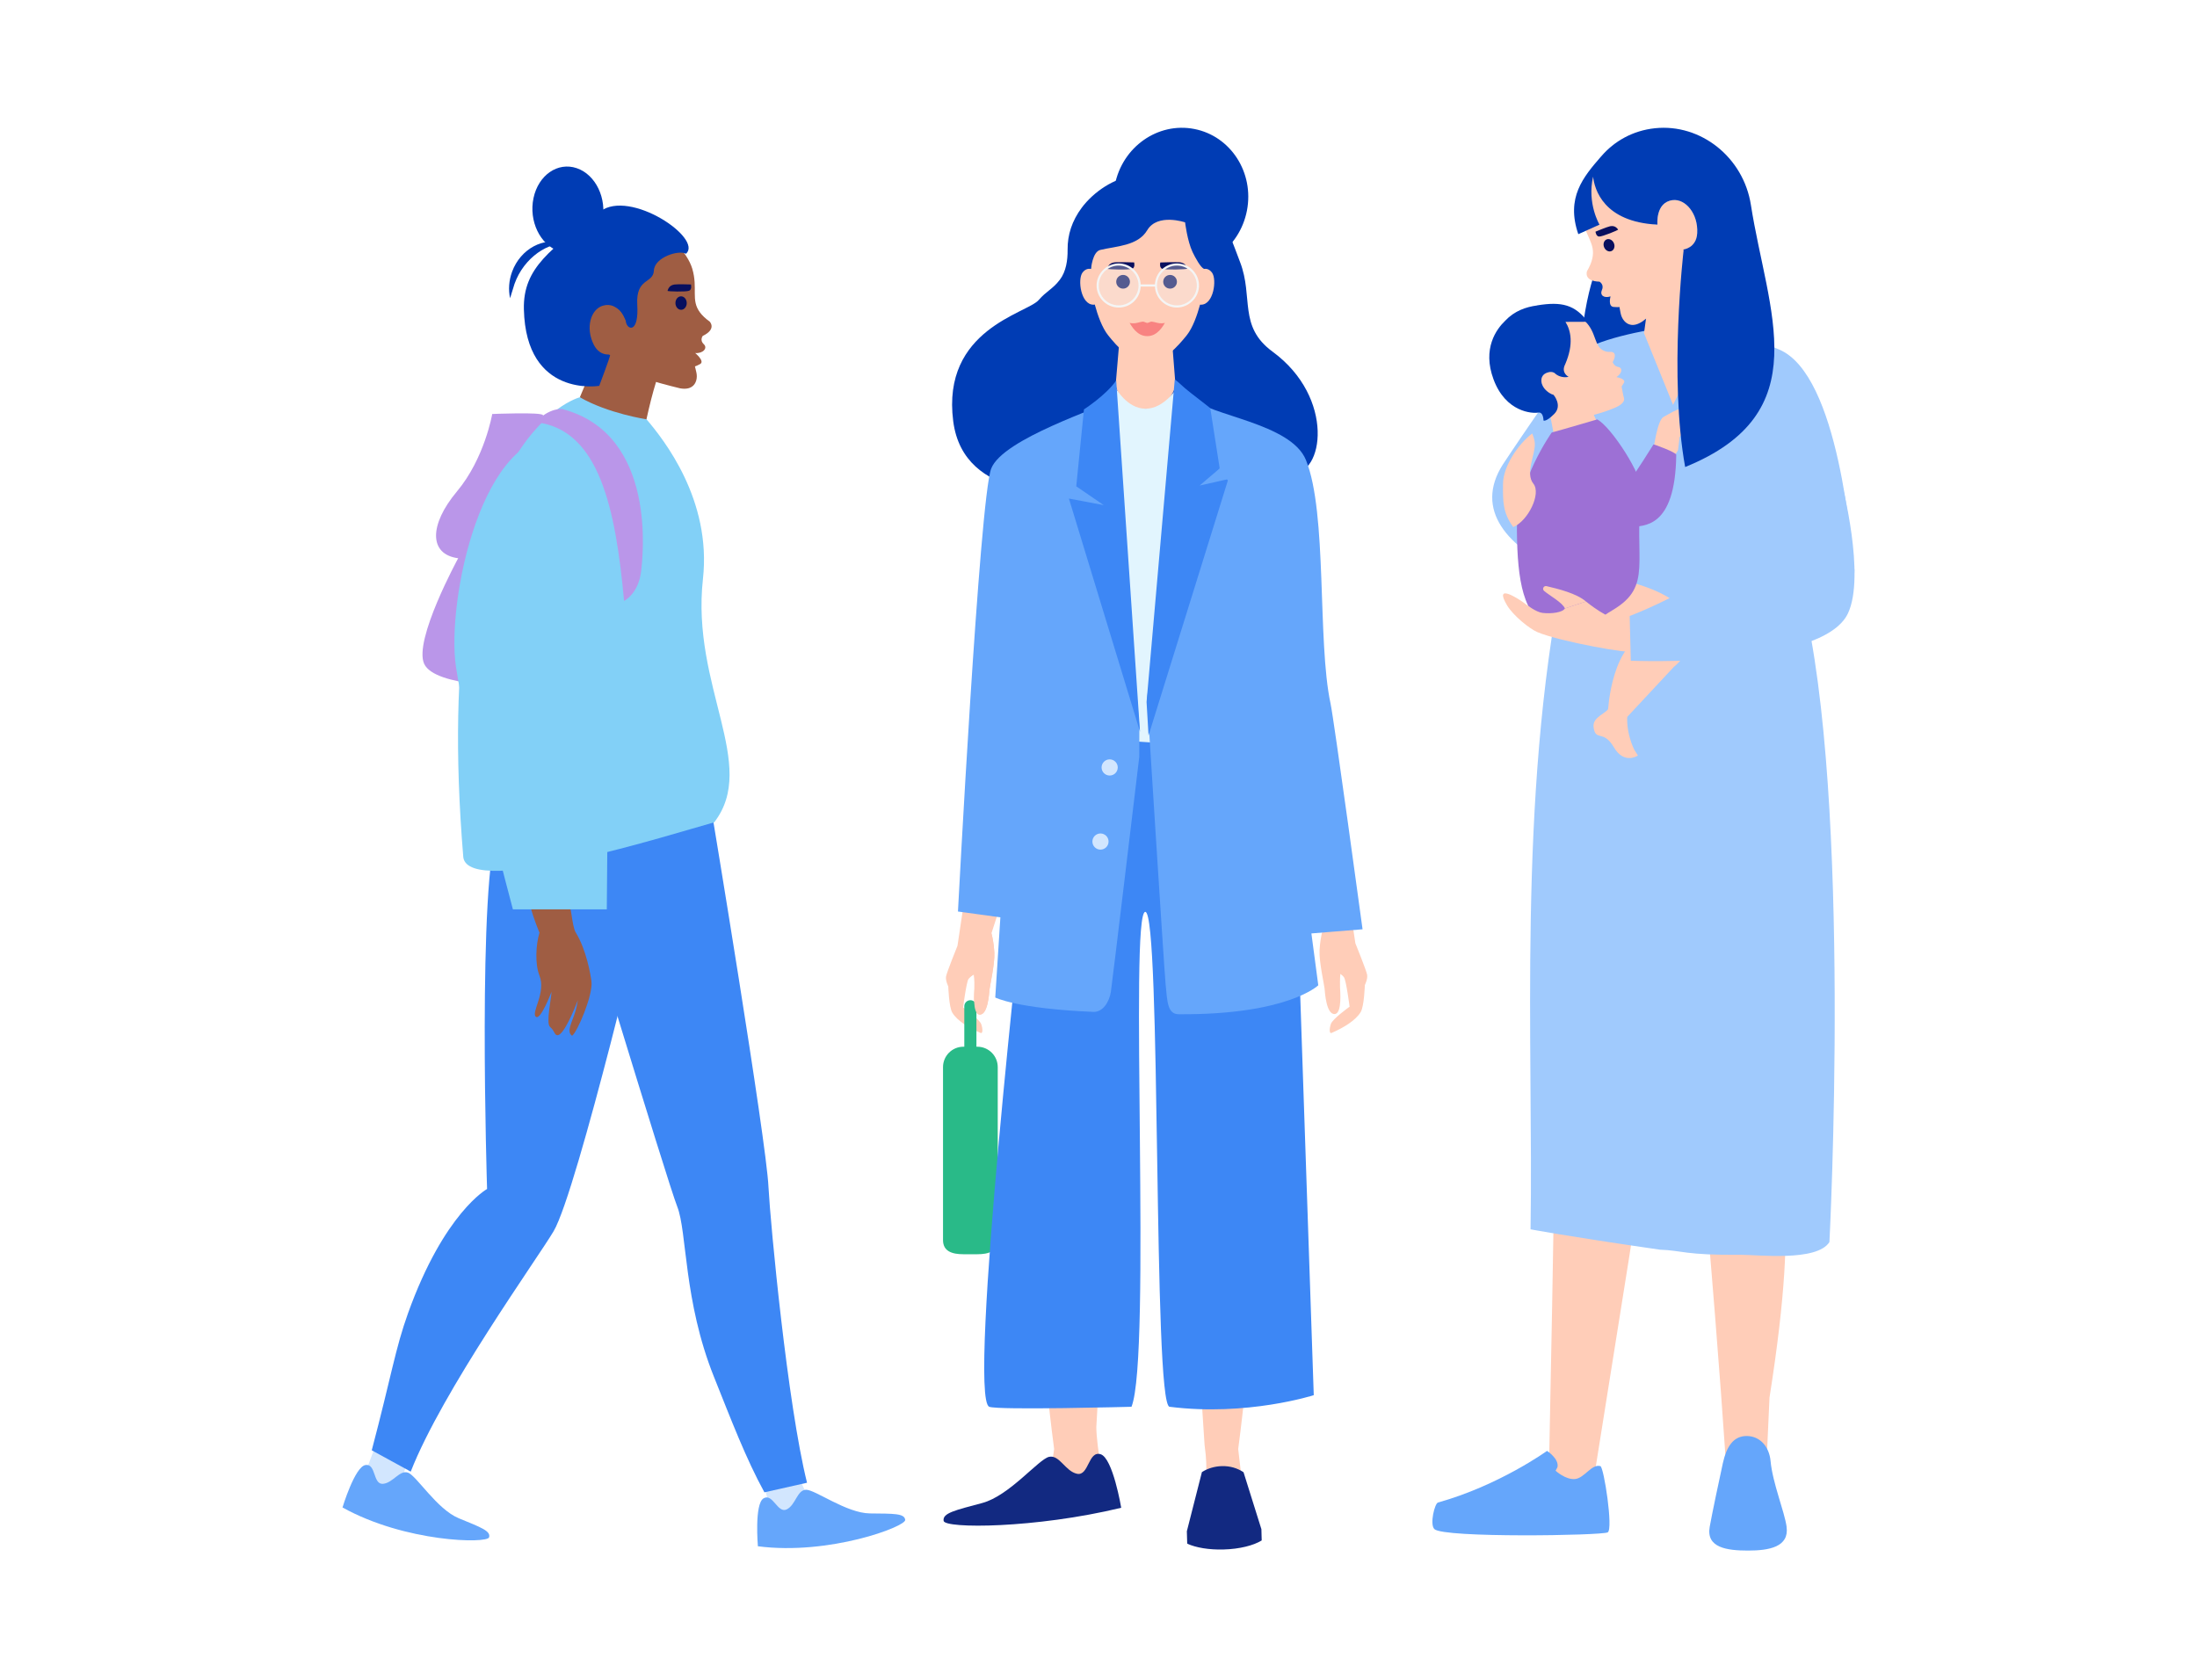 <svg  viewBox="0 0 340 260" fill="none" xmlns="http://www.w3.org/2000/svg">
<path d="M240.609 174.181C240.485 166.315 241.392 142.577 241.392 142.577C241.392 142.577 263.28 96.868 267.781 107.781C267.781 107.781 253.371 161.004 252.893 165.546C252.416 170.082 254.659 178.814 252.146 194.449C250.892 202.267 246.758 228.248 246.758 228.248L242.382 232.05L239.73 226.454C239.73 226.454 240.692 179.734 240.602 174.188L240.609 174.181Z" fill="#FFCDB8"/>
<path d="M247.669 226.925C248.209 227.07 249.684 236.681 248.805 237.18C247.925 237.679 223.398 238.073 221.979 236.674C221.231 235.94 222.027 232.7 222.54 232.561C232.012 229.916 239.415 224.57 239.415 224.57C239.415 224.57 241.312 225.796 241.028 227.091L240.737 227.638C240.737 227.638 242.268 229.064 243.743 228.926C245.218 228.787 246.291 226.551 247.669 226.925Z" fill="#65A6FB"/>
<path d="M280.157 123.929C280.157 123.929 274.874 165.228 274.853 166.772C274.624 182.823 278.931 183.979 273.842 216.324L273.35 227.182L267.319 230.118C267.319 230.118 265.498 197.115 257.673 118.937C257.673 118.937 275.781 112.975 280.164 123.936L280.157 123.929Z" fill="#FFCDB8"/>
<path d="M276.485 236.322C276.907 239.425 273.819 239.999 270.536 239.999C267.247 239.999 264.007 239.563 264.588 236.322C264.927 234.425 266.091 228.858 266.631 226.434C267.171 224.011 268.189 222.266 270.301 222.266C272.316 222.266 273.791 223.844 274.006 226.136C274.324 229.564 276.166 233.961 276.491 236.329L276.485 236.322Z" fill="#65A6FB"/>
<path d="M248.111 39.16C248.111 39.16 245.093 43.926 244.505 55.749C244.144 63 239.625 68.631 239.625 68.631L245.559 68.469C250.999 68.32 255.428 64.046 255.772 58.615L256.88 41.103L248.111 39.16Z" fill="#003CB4"/>
<path d="M245.597 41.978C246.026 41.236 246.283 40.604 246.415 40.04C246.992 37.577 245.15 36.428 244.726 33.161C244.367 30.379 245.89 27.14 246.387 26.201C246.436 26.116 246.487 26.03 246.538 25.945C246.317 34.198 256.506 34.771 256.506 34.771C256.506 34.771 256.152 31.296 258.871 30.976C260.829 30.746 262.816 33.062 262.658 36.067C262.534 38.43 260.51 38.618 260.51 38.618C260.51 38.618 261.969 42.484 260.474 44.299C259.952 44.933 258.994 45.813 257.97 46.689C256.062 48.319 254.186 49.747 254.186 49.747C252.739 50.708 251.847 50.228 251.358 49.665C251.058 49.32 250.877 48.889 250.793 48.44L250.617 47.503C250.615 47.516 250.554 47.565 249.736 47.512C248.792 47.45 249.243 45.877 249.243 45.877C248.206 46.2 247.547 45.701 247.914 44.862C248.28 44.02 247.537 43.599 247.537 43.599C245.017 43.518 245.598 41.979 245.598 41.979" fill="#FFCDB8"/>
<path d="M232.576 71.891C232.576 71.891 241.427 58.499 245.23 54.105C249.036 51.861 257.781 50.649 257.781 50.649C257.781 50.649 264.611 49.562 275.342 54.105C284.637 58.041 286.484 84.537 286.988 88.238C286.988 91.711 284.384 90.76 278.926 92.358C286.683 123.813 283.116 192.241 283.116 192.241C281.204 195.33 271.836 194.195 269.388 194.217C260.729 194.3 260.324 193.538 256.89 193.428C242.006 191.276 236.863 190.273 236.863 190.273C237.321 161.94 234.826 124.025 241.883 88.621C233.245 84.753 228.108 78.918 232.575 71.891H232.576Z" fill="#A0CAFD"/>
<path d="M254.422 51.573L258.914 62.659L264.424 51.573L262.662 37.42L256.436 36.9L254.422 51.573Z" fill="#FFCDB8"/>
<path d="M239.25 57.757C239.889 57.467 240.327 57.564 240.617 57.754C241.018 55.7 241.689 50.681 239.468 47.592C239.548 47.598 239.855 47.54 239.933 47.548C240.777 47.664 243.613 48.133 245.252 49.672C247.177 51.481 246.606 53.729 248.37 54.358C248.808 54.513 249.121 54.462 249.121 54.462C249.121 54.462 250.526 54.266 249.575 56.053C249.575 56.053 249.787 56.689 250.426 56.799C251.146 56.925 251.061 57.769 250.155 58.366C250.155 58.366 251.706 58.626 251.303 59.268C250.954 59.824 250.965 59.833 250.954 59.827C250.954 59.827 251.207 61.265 251.303 61.544C251.506 62.131 250.987 62.723 249.531 63.271C249.531 63.271 248.374 63.764 246.651 64.214C247.424 65.926 248.392 68.069 248.392 68.069L240.751 68.787L239.158 60.35L239.222 60.367C238.303 59.43 238.311 58.184 239.251 57.757H239.25Z" fill="#FFCDB8"/>
<path d="M248.081 89.207C248.081 89.207 260.467 90.835 261.773 96.697C262.619 100.494 259.13 103.126 259.13 103.126L242.883 97.578C242.883 97.578 244.552 89.963 248.081 89.208" fill="#FFCDB8"/>
<path d="M240.141 66.944C240.141 66.944 234.675 74.609 234.751 82.184C234.827 89.759 235.689 95.587 240.058 97.142C244.746 98.811 245.553 96.816 249.581 94.425C255.861 90.699 252.762 86.792 254.028 75.968C254.292 73.713 249.366 66.061 247.179 64.916C247.179 64.916 242.068 66.424 240.142 66.944H240.141Z" fill="#9D70D5"/>
<path d="M255.891 69.561C255.891 69.561 256.476 65.047 257.431 64.543C258.386 64.037 259.438 63.276 260.735 63.118C262.034 62.959 261.236 65.865 261.236 65.865L259.925 67.668L259.689 69.66C259.689 69.66 258.239 72.857 255.892 69.559" fill="#FFCDB8"/>
<path d="M241.502 67.838C241.502 67.838 245.391 65.552 247.297 68.097C248.51 69.716 250.69 71.701 252.336 74.189C253.686 72.336 254.803 70.481 255.888 68.789C255.923 68.738 259.413 70.02 259.41 70.39C259.272 81.953 254.251 81.337 252.391 81.577C249.735 81.919 236.289 78.107 241.502 67.838Z" fill="#9D70D5"/>
<path d="M259.575 102.647L250.901 111.953L248.836 110.165C248.836 110.165 249.337 98.737 255.677 97.985C262.018 97.236 259.575 102.648 259.575 102.648V102.647Z" fill="#FFCDB8"/>
<path d="M249.098 109.416C248.67 110.505 246.342 110.901 246.625 112.647C246.974 114.787 248.143 112.899 249.75 115.654C251.355 118.41 253.483 116.937 253.483 116.937L252.924 116.064C252.924 116.064 251.359 113.059 251.943 109.881C252.527 106.7 249.097 109.417 249.097 109.417" fill="#FFCDB8"/>
<path d="M249.38 38.863C249.798 38.689 249.97 38.145 249.763 37.646C249.557 37.148 249.051 36.884 248.632 37.057C248.214 37.231 248.042 37.775 248.249 38.274C248.455 38.772 248.962 39.036 249.38 38.863Z" fill="#080F5E"/>
<path d="M246.914 35.857C246.914 35.857 248.722 35.104 249.176 35.017C249.932 34.873 250.229 35.303 250.418 35.529C250.483 35.606 247.957 36.643 247.472 36.614C246.986 36.584 246.915 35.857 246.915 35.857H246.914Z" fill="#080F5E"/>
<path d="M247.792 24.204C247.792 24.204 247.788 24.212 247.787 24.215C249.822 21.832 252.711 20.205 256.116 19.848C263.22 19.103 269.815 24.366 270.962 31.712C273.557 48.316 281.385 63.928 260.79 72.285C258.251 58.333 260.551 38.741 260.551 38.741C260.523 38.663 260.507 38.617 260.507 38.617C260.507 38.617 262.53 38.431 262.654 36.067C262.813 33.062 260.826 30.745 258.867 30.975C256.161 31.294 256.5 34.739 256.503 34.77C256.503 34.77 256.503 34.77 256.502 34.77H256.503C248.143 34.352 246.763 29.285 246.54 27.341C245.588 31.522 247.534 34.771 247.534 34.771L244.253 36.245C242.313 30.595 245.003 27.414 247.792 24.203V24.204Z" fill="#003CB4"/>
<path d="M232.954 49.628C234.37 48.126 236.145 47.51 237.865 47.28V47.27C241.712 46.634 243.738 47.184 245.72 49.805L242.266 49.819C243.11 51.176 243.557 53.271 242.233 56.357C242.229 56.365 242.226 56.371 242.223 56.38C242.191 56.454 242.153 56.532 242.12 56.607C241.66 57.799 242.753 58.322 242.753 58.322C242.753 58.322 241.557 58.669 240.565 57.726C240.277 57.557 239.854 57.486 239.251 57.759C238.157 58.255 238.321 59.86 239.739 60.797C240.006 60.974 240.233 61.069 240.422 61.114C240.422 61.114 241.841 62.759 240.528 64.07C239.192 65.401 238.862 65.075 238.862 65.075C238.862 65.075 238.883 63.705 238.024 63.863C237.163 64.02 233.031 63.831 231.135 58.722C229.359 53.941 231.589 50.928 232.955 49.629L232.954 49.628Z" fill="#003CB4"/>
<path d="M237.119 67.092C234.902 68.781 232.637 72.183 232.602 74.861C232.568 77.626 232.573 79.398 234.188 81.576C236.479 80.625 238.551 76.416 237.299 74.861C235.986 73.229 237.647 70.325 237.519 68.587C237.464 67.854 237.119 67.092 237.119 67.092Z" fill="#FFCDB8"/>
<path d="M242.177 94.174C241.839 94.793 240.112 95.034 238.724 94.867C237.696 94.744 236.342 93.67 235.578 93.123C235.174 92.835 231.049 90.061 233.239 93.713C234.153 95.237 236.634 97.292 237.94 97.848C241.331 99.29 252.707 101.335 252.553 100.787C251.413 96.746 253.607 96.174 251.337 96.139C249.068 96.104 245.44 93.101 245.44 93.101L242.177 94.173V94.174Z" fill="#FFCDB8"/>
<path d="M252.203 95.345C252.203 95.345 270.145 88.574 269.976 81.576C269.767 72.928 285.041 74.86 285.041 74.86C285.041 74.86 288.741 89.126 285.977 94.951C281.924 103.498 252.378 102.268 252.378 102.268L252.203 95.345Z" fill="#A0CAFD"/>
<path d="M245.444 93.103C243.973 91.846 241.219 91.167 239.335 90.722C238.902 90.619 238.615 91.167 238.953 91.457C239.809 92.19 241.812 93.272 242.181 94.175L245.444 93.103Z" fill="#FFCDB8"/>
<path d="M123.275 227.849L122.391 225.465L116.906 226.696L118.209 229.695L119.577 235.317L125.139 231.983L123.275 227.849Z" fill="#D2E6FE"/>
<path d="M117.288 239.333C117.288 239.333 116.726 232.785 118.16 231.919C119.594 231.052 120.341 234.314 121.745 233.627C123.149 232.94 123.34 230.628 124.732 230.586C126.124 230.544 130.982 234.207 134.632 234.249C138.318 234.291 139.985 234.225 140.087 235.252C140.188 236.286 128.329 240.767 117.288 239.333Z" fill="#65A6FB"/>
<path d="M59.156 220.402L58.128 223.706L56.055 229.257L61.772 230.469L63.135 225.857L64.676 221.729L59.156 220.402Z" fill="#D2E6FE"/>
<path d="M53.006 233.324C53.006 233.324 54.9 227.033 56.555 226.758C58.21 226.484 57.696 229.788 59.255 229.668C60.815 229.549 61.842 227.469 63.151 227.941C64.459 228.413 67.626 233.611 70.995 234.997C74.401 236.401 75.978 236.951 75.691 237.949C75.405 238.947 62.727 238.731 53 233.324" fill="#65A6FB"/>
<path d="M102.837 57.355V57.35C102.837 57.35 102.835 57.351 102.837 57.355Z" fill="#623800"/>
<path d="M102.872 55.561C100.314 60.895 98.657 72.519 98.657 72.519L89.734 61.489L94.658 49.832L102.872 55.562V55.561Z" fill="#9F5D43"/>
<path d="M109.84 49.787C109.163 49.295 108.683 48.834 108.343 48.384C106.857 46.414 108.045 44.663 107.131 41.582C106.353 38.96 103.36 36.366 102.547 35.725C102.469 35.668 102.744 35.92 102.666 35.865C95.886 40.945 97.265 47.672 97.265 47.672C97.265 47.672 96.209 44.434 93.658 45.223C91.821 45.791 90.965 48.641 92.293 51.259C93.338 53.314 95.214 52.683 95.214 52.683C95.214 52.683 95.441 56.707 97.491 57.735C98.208 58.094 99.409 58.499 100.668 58.875C103.013 59.575 105.249 60.106 105.249 60.106C106.92 60.392 107.525 59.614 107.738 58.916C107.869 58.49 107.862 58.033 107.759 57.6L107.544 56.696C107.552 56.708 107.626 56.726 108.334 56.355C109.15 55.928 107.585 54.644 107.585 54.644C108.789 54.745 109.57 53.877 108.911 53.272C108.252 52.667 108.747 51.998 108.747 51.998C110.963 50.931 109.837 49.788 109.837 49.788L109.84 49.787Z" fill="#9F5D43"/>
<path d="M106.158 39.284C108.857 36.903 97.481 29.206 92.868 32.736C85.312 38.519 80.921 41.419 81.074 47.87C81.4 61.628 92.735 59.72 92.735 59.72C92.735 59.72 94.531 54.966 94.409 54.967C94.184 54.969 90.367 50.541 92.721 48.516C95.476 46.148 96.499 48.703 96.928 50.054C97.259 51.096 98.866 51.437 98.621 47.185C98.376 42.932 101.095 43.955 101.194 41.87C101.293 39.786 105.135 38.633 106.158 39.285V39.284Z" fill="#003CB4"/>
<path d="M96.867 49.775C96.867 49.775 95.811 46.536 93.26 47.325C91.423 47.894 90.566 50.743 91.895 53.361C92.939 55.417 94.816 54.786 94.816 54.786C94.816 54.786 94.818 54.824 94.823 54.878L96.88 49.763C96.871 49.77 96.865 49.775 96.865 49.775H96.867Z" fill="#9F5D43"/>
<path d="M105.414 47.951C105.897 47.945 106.284 47.474 106.277 46.898C106.27 46.322 105.873 45.859 105.39 45.865C104.907 45.87 104.521 46.342 104.528 46.918C104.534 47.494 104.931 47.956 105.414 47.951Z" fill="#080F5E"/>
<path d="M106.93 44.031C106.93 44.031 104.842 43.956 104.356 44.039C103.547 44.177 103.41 44.718 103.305 45.015C103.269 45.117 106.182 45.208 106.656 44.996C107.131 44.784 106.93 44.031 106.93 44.031Z" fill="#080F5E"/>
<path d="M93.204 34.268C92.449 37.82 89.455 39.889 86.517 38.89C83.579 37.891 81.81 34.202 82.565 30.651C83.32 27.099 86.314 25.03 89.252 26.029C92.191 27.027 93.96 30.716 93.204 34.268Z" fill="#003CB4"/>
<path d="M87.342 37.716C84.173 36.571 80.557 38.506 79.252 42.052C78.742 43.438 78.661 44.865 78.939 46.16C79.059 45.681 79.252 45.215 79.383 44.72C80.524 40.437 84.297 37.62 87.342 37.715V37.716Z" fill="#003CB4"/>
<path d="M84.036 64.257C83.796 63.755 76.175 64.08 76.175 64.08C76.175 64.08 75.007 70.943 70.706 76.078C66.406 81.212 66.342 85.805 70.907 86.404C70.907 86.404 63.968 99.112 65.644 102.752C67.322 106.393 80.039 106.226 80.039 106.226L84.035 64.257H84.036Z" fill="#BA96E9"/>
<path d="M87.703 131.511C87.703 131.511 103.267 182.861 104.808 186.76C106.35 190.658 105.759 201.295 110.485 213.098C113.189 219.852 115.425 225.744 118.297 230.984L124.893 229.501C121.868 217.348 119.23 189.488 118.928 183.736C118.625 176.621 110.006 124.8 110.006 124.8C110.006 124.8 89.002 120.743 87.704 131.51L87.703 131.511Z" fill="#3D87F5"/>
<path d="M100.575 137.049C100.575 137.049 89.339 184.36 85.675 190.57C83.216 194.736 68.447 215.286 63.564 227.78L57.531 224.478C60.589 212.886 61.166 208.769 63.152 203.242C68.748 187.672 75.378 184.032 75.378 184.032C75.378 184.032 73.832 135.525 77.105 128.18C80.376 120.837 100.574 137.048 100.574 137.048L100.575 137.049Z" fill="#3D87F5"/>
<path d="M89.739 61.49C89.739 61.49 66.254 67.336 71.703 132.727C72.708 139.06 104.404 128.964 110.529 127.278C117.416 118.365 106.939 106.233 108.785 89.612C110.147 77.351 102.687 67.996 100.049 64.899C100.049 64.899 94.103 64.002 89.74 61.49H89.739Z" fill="#82D0F7"/>
<path d="M82.959 157.395C83.709 157.883 85.347 153.509 85.347 153.509C85.354 154.374 84.458 158.386 85.118 158.941C85.875 159.577 85.789 160.265 86.311 160.231C87.237 160.168 88.802 156.449 89.435 154.797C89.332 155.332 89.209 156.004 89.043 156.555C88.526 158.274 87.603 159.675 88.533 160.314C89.299 159.835 91.804 154.02 91.531 151.896C91.412 150.961 90.769 147.031 89.098 144.332C88.464 143.308 88.41 139.522 87.631 138.565C86.574 137.267 82.559 137.603 81.964 138.565C81.428 139.43 83.488 144.364 83.488 144.364C82.928 146.181 82.769 149.213 83.484 150.994C84.561 153.677 82.082 156.826 82.959 157.395Z" fill="#9F5D43"/>
<path d="M87.362 67.562C102.471 69.488 94.182 108.679 94.182 108.679L93.906 140.749H79.374C79.374 140.749 72.069 113.385 70.561 103.209C69.052 93.036 74.643 65.94 87.362 67.562Z" fill="#82D0F7"/>
<path d="M82.868 65.347C92.746 66.373 95.269 78.785 96.581 93.014C96.581 93.014 98.778 91.922 99.204 88.517C99.454 86.518 101.828 67.181 87.021 63.317C84.772 63.177 82.867 65.347 82.867 65.347H82.868Z" fill="#BA96E9"/>
<path d="M204.655 144.069L203.547 140.704L208.851 139.949L209.751 145.995C209.751 145.995 211.469 150.23 211.575 150.888C211.682 151.547 211.219 152.465 211.219 152.465C211.219 152.465 211.117 155.75 210.574 156.652C209.785 157.965 207.86 159.108 206.059 159.882C205.725 160.025 205.694 159.284 205.962 158.488C206.23 157.691 208.86 155.817 208.86 155.817C208.86 155.817 208.342 151.838 208.007 151.297C207.878 151.088 207.656 150.897 207.432 150.74C207.346 151.437 207.379 152.603 207.379 152.827C207.379 153.151 207.753 156.873 206.559 156.955C205.24 157.046 205.034 153.552 204.986 153.008C204.939 152.463 204.12 148.851 204.208 147.1C204.271 145.841 204.479 144.767 204.655 144.069Z" fill="#FFCDB8"/>
<path d="M146.405 151.146C146.508 150.506 148.177 146.392 148.177 146.392L149.052 140.52L154.41 141.433L153.433 144.458C153.605 145.134 153.82 146.205 153.883 147.467C153.969 149.168 153.172 152.676 153.127 153.204C153.082 153.733 152.881 157.127 151.6 157.039C150.439 156.959 150.803 153.343 150.803 153.029C150.803 152.789 150.842 151.443 150.722 150.813C150.429 150.985 150.054 151.247 149.871 151.543C149.546 152.068 149.043 155.934 149.043 155.934C149.043 155.934 151.597 157.755 151.857 158.528C152.118 159.302 152.088 160.02 151.764 159.882C150.014 159.13 148.144 158.021 147.377 156.745C146.851 155.868 146.751 152.677 146.751 152.677C146.751 152.677 146.303 151.785 146.406 151.145L146.405 151.146Z" fill="#FFCDB8"/>
<path d="M149.096 162.011H149.233V155.751C149.233 155.233 149.653 154.812 150.171 154.812C150.689 154.812 151.109 155.233 151.109 155.751V162.011H151.247C152.992 162.011 154.407 163.426 154.407 165.172V191.94C154.407 193.686 152.992 194.132 151.247 194.132H149.098C147.352 194.132 145.938 193.686 145.938 191.94V165.172C145.938 163.426 147.352 162.011 149.098 162.011H149.096Z" fill="#29BA88"/>
<path d="M153.429 144.457C153.601 145.132 153.816 146.204 153.879 147.465C153.965 149.166 153.168 152.675 153.123 153.203C153.077 153.732 152.877 157.126 151.596 157.037C150.435 156.958 150.799 153.341 150.799 153.028C150.799 152.788 150.837 151.442 150.718 150.812C150.425 150.984 150.05 151.246 149.867 151.542" fill="#FFCDB8"/>
<path d="M160.742 46.44C161.919 45.071 162.921 44.743 164.016 43.3C164.99 42.02 165.236 40.268 165.218 38.688C165.192 36.328 165.901 34.184 167.4 32.159C169.187 29.745 172.522 27.412 175.559 27.273C180.413 27.049 184.734 27.846 187.914 32.005C189.699 34.341 190.916 37.981 191.914 40.577C193.999 45.999 191.604 50.519 196.931 54.425C206.675 61.568 204.855 73.65 199.81 73.278C192.97 72.775 170.892 76.704 168.516 76.508C164.898 76.212 149.134 77.719 147.518 65.202C145.68 50.95 158.949 48.522 160.742 46.44Z" fill="#003CB4"/>
<path d="M172.53 28.63C171.387 34.515 175.034 40.175 180.679 41.271C186.323 42.368 191.827 38.488 192.97 32.603C194.113 26.719 190.465 21.059 184.821 19.963C179.177 18.866 173.673 22.746 172.53 28.63Z" fill="#003CB4"/>
<path d="M172.648 59.651C172.648 59.651 173.42 63.336 177.273 63.349C181.125 63.362 181.921 59.681 181.921 59.681L181.137 49.692L173.496 49.668L172.648 59.652V59.651Z" fill="#FFCDB8"/>
<path d="M167.521 42.195C167.966 41.603 168.483 41.555 168.848 41.626C168.929 40.273 169.05 39.036 169.05 39.036C169.5 32.033 177.562 32.033 177.562 32.033H177.58C177.58 32.033 185.641 32.033 186.091 39.036C186.091 39.036 186.212 40.267 186.293 41.616C186.655 41.561 187.144 41.631 187.566 42.194C188.35 43.24 187.827 47.163 185.866 47.163C185.813 47.163 185.765 47.157 185.718 47.15C185.274 48.762 184.596 50.72 183.651 51.9C182.281 53.611 179.97 56.186 177.581 56.186H177.563C175.16 56.186 172.861 53.611 171.493 51.9C170.546 50.717 169.866 48.753 169.423 47.139C169.36 47.153 169.294 47.162 169.222 47.162C167.259 47.162 166.737 43.239 167.522 42.193L167.521 42.195Z" fill="#FFCDB8"/>
<path d="M175.64 50.029C176.134 49.986 176.743 49.7 177.044 49.81C177.342 49.92 177.417 49.978 177.545 49.978C177.672 49.978 177.748 49.919 178.046 49.81C178.347 49.7 178.955 49.986 179.45 50.029C179.944 50.072 180.275 49.979 180.275 49.979C180.275 49.979 179.855 50.732 179.398 51.184C178.945 51.632 178.366 52.028 177.544 52.028C176.721 52.028 176.142 51.632 175.69 51.184C175.233 50.732 174.812 49.979 174.812 49.979C174.812 49.979 175.144 50.072 175.638 50.029H175.64Z" fill="#F88381"/>
<path d="M181.077 44.675C181.663 44.675 182.138 44.2 182.138 43.614C182.138 43.028 181.663 42.553 181.077 42.553C180.491 42.553 180.016 43.028 180.016 43.614C180.016 44.2 180.491 44.675 181.077 44.675Z" fill="#080F5E"/>
<path d="M173.803 44.675C174.389 44.675 174.865 44.2 174.865 43.614C174.865 43.028 174.389 42.553 173.803 42.553C173.217 42.553 172.742 43.028 172.742 43.614C172.742 44.2 173.217 44.675 173.803 44.675Z" fill="#080F5E"/>
<path d="M175.517 40.618C175.517 40.618 172.915 40.532 172.421 40.613C171.596 40.748 171.453 41.298 171.344 41.599C171.306 41.702 174.746 41.81 175.231 41.599C175.715 41.387 175.516 40.618 175.516 40.618H175.517Z" fill="#080F5E"/>
<path d="M179.562 40.627C179.562 40.627 182.163 40.528 182.658 40.606C183.483 40.737 183.63 41.287 183.739 41.588C183.777 41.691 180.338 41.816 179.853 41.607C179.367 41.397 179.562 40.627 179.562 40.627Z" fill="#080F5E"/>
<path d="M183.4 34.416C183.4 34.416 183.741 37.287 184.554 39.006C184.953 39.852 185.836 41.453 186.295 41.576C187.109 41.796 187.706 38.327 187.706 38.327L183.902 30.365C183.902 30.365 173.257 30.372 173.153 30.372C166.989 30.365 168.85 41.586 168.85 41.586C168.85 41.586 169.063 38.972 170.278 38.683C172.781 38.086 176.093 38.069 177.543 35.629C179.133 32.957 183.399 34.416 183.399 34.416H183.4Z" fill="#003CB4"/>
<path d="M196.863 125.264C196.863 125.264 194.137 143.567 193.137 167.291C192.261 188.09 195.471 195.038 191.619 224.285L192.467 231.577L186.417 229.716C186.417 229.716 187.032 228.012 186.417 223.666C185.58 209.371 182.742 175.61 177.375 120.212C177.375 120.212 192.525 114.312 196.863 125.265V125.264Z" fill="#FFCDB8"/>
<path d="M157.891 125.264C157.891 125.264 160.616 143.567 161.616 167.291C162.493 188.09 159.282 195.038 163.135 224.285L162.217 230.646L166.871 233.904L171.059 231.112C171.059 231.112 169.663 223.823 169.663 220.874C170.5 206.579 172.011 175.61 177.378 120.212C177.378 120.212 162.229 114.312 157.891 125.265V125.264Z" fill="#FFCDB8"/>
<path d="M158.57 137.238L160.462 110.141L197.422 112.344L201.202 153.627L203.312 215.947C203.312 215.947 192.98 219.262 180.997 217.742C178.387 217.411 179.75 141.141 177.242 141.141C174.735 141.141 178.229 209.954 175.107 217.742C175.107 217.742 154.444 218.292 153.092 217.742C149.681 216.354 158.57 137.238 158.57 137.238Z" fill="#3D87F5"/>
<path d="M182.163 60.018C182.163 60.018 180.18 63.261 177.285 63.261C174.388 63.261 172.648 60.018 172.648 60.018L175.146 114.725L179.328 114.999L182.164 60.018H182.163Z" fill="#E2F5FE"/>
<path d="M184.424 61.602C187.093 64.354 199.767 65.466 202.101 71.195C205.442 79.396 203.848 99.313 205.905 108.862C206.452 111.401 210.865 143.835 210.865 143.835L202.947 144.479L204.013 152.505C204.013 152.505 199.313 157.096 182.426 156.987C180.694 156.976 180.648 155.126 180.385 152.33C180.123 149.532 177.508 107.975 177.508 107.975L184.425 61.604L184.424 61.602Z" fill="#65A6FB"/>
<path d="M172.191 61.875C170.533 63.093 155.195 67.849 153.391 72.537C151.587 77.225 148.25 141.086 148.25 141.086L154.815 141.986L154.023 154.394C154.023 154.394 157.312 156.128 169.22 156.619C170.686 156.678 171.683 155.028 171.913 153.531C172.142 152.034 176.308 117.159 176.308 117.159L176.324 112.466L172.192 61.877L172.191 61.875Z" fill="#65A6FB"/>
<path d="M170.477 118.783C170.479 118.093 171.042 117.533 171.732 117.535C172.422 117.537 172.982 118.101 172.979 118.79C172.977 119.48 172.414 120.04 171.724 120.038C171.034 120.036 170.474 119.472 170.477 118.783Z" fill="#D2E6FE"/>
<path d="M169.055 130.251C169.057 129.562 169.62 129.002 170.31 129.004C171 129.006 171.56 129.569 171.557 130.259C171.555 130.949 170.992 131.509 170.302 131.507C169.612 131.504 169.052 130.941 169.055 130.251Z" fill="#D2E6FE"/>
<path d="M172.741 58.891L176.422 113.25L165.422 77.168L170.812 78.184L166.558 75.275L167.748 63.365C167.748 63.365 171.176 61.166 172.742 58.891H172.741Z" fill="#3D87F5"/>
<path d="M189.999 74.443C190.018 74.383 190.006 74.318 189.968 74.27C189.93 74.222 189.871 74.203 189.816 74.215L185.652 75.151L188.679 72.566C188.725 72.527 188.748 72.463 188.739 72.399L187.302 63.206C187.289 63.11 184.15 60.758 183.404 60.108C182.422 59.251 181.772 58.564 181.793 58.839L177.438 108.659L177.745 113.842C177.716 113.934 189.998 74.442 189.998 74.442L189.999 74.443Z" fill="#3D87F5"/>
<path d="M182.139 40.772C180.313 40.772 178.82 42.213 178.732 44.018H176.527C176.439 42.213 174.946 40.772 173.12 40.772C171.293 40.772 169.703 42.304 169.703 44.188C169.703 46.072 171.236 47.603 173.12 47.603C175.004 47.603 176.439 46.161 176.527 44.355H178.732C178.82 46.161 180.313 47.603 182.139 47.603C183.966 47.603 185.555 46.071 185.555 44.188C185.555 42.305 184.022 40.772 182.139 40.772ZM173.12 47.266C171.422 47.266 170.04 45.886 170.04 44.188C170.04 42.49 171.422 41.109 173.12 41.109C174.817 41.109 176.199 42.49 176.199 44.188C176.199 45.886 174.817 47.266 173.12 47.266ZM182.139 47.266C180.442 47.266 179.06 45.886 179.06 44.188C179.06 42.49 180.441 41.109 182.139 41.109C183.838 41.109 185.219 42.49 185.219 44.188C185.219 45.886 183.837 47.266 182.139 47.266Z" fill="#F4F5F5"/>
<path opacity="0.33" d="M173.123 47.356C174.874 47.356 176.294 45.937 176.294 44.186C176.294 42.435 174.874 41.016 173.123 41.016C171.373 41.016 169.953 42.435 169.953 44.186C169.953 45.937 171.373 47.356 173.123 47.356Z" fill="#F4F5F5"/>
<path opacity="0.33" d="M182.241 47.356C183.992 47.356 185.411 45.937 185.411 44.186C185.411 42.435 183.992 41.016 182.241 41.016C180.49 41.016 179.07 42.435 179.07 44.186C179.07 45.937 180.49 47.356 182.241 47.356Z" fill="#F4F5F5"/>
<path d="M173.513 233.369C173.513 233.369 172.227 225.653 170.319 225.085C168.41 224.51 168.509 228.489 166.687 228.114C164.866 227.74 163.965 225.131 162.35 225.491C160.735 225.851 156.216 231.509 152.019 232.633C147.784 233.769 145.845 234.186 146.031 235.401C146.218 236.622 160.206 236.587 173.514 233.375" fill="#122981"/>
<path d="M192.443 227.872C191.51 227.248 190.387 226.893 189.086 226.926C187.923 226.959 186.859 227.3 186.004 227.852L183.672 237.012L183.724 238.792C183.724 238.792 183.718 238.845 183.757 238.943C185.071 239.541 187.095 239.896 189.355 239.83C191.839 239.765 194.007 239.206 195.256 238.431L195.21 236.69L192.443 227.866V227.872Z" fill="#122981"/>
</svg>
